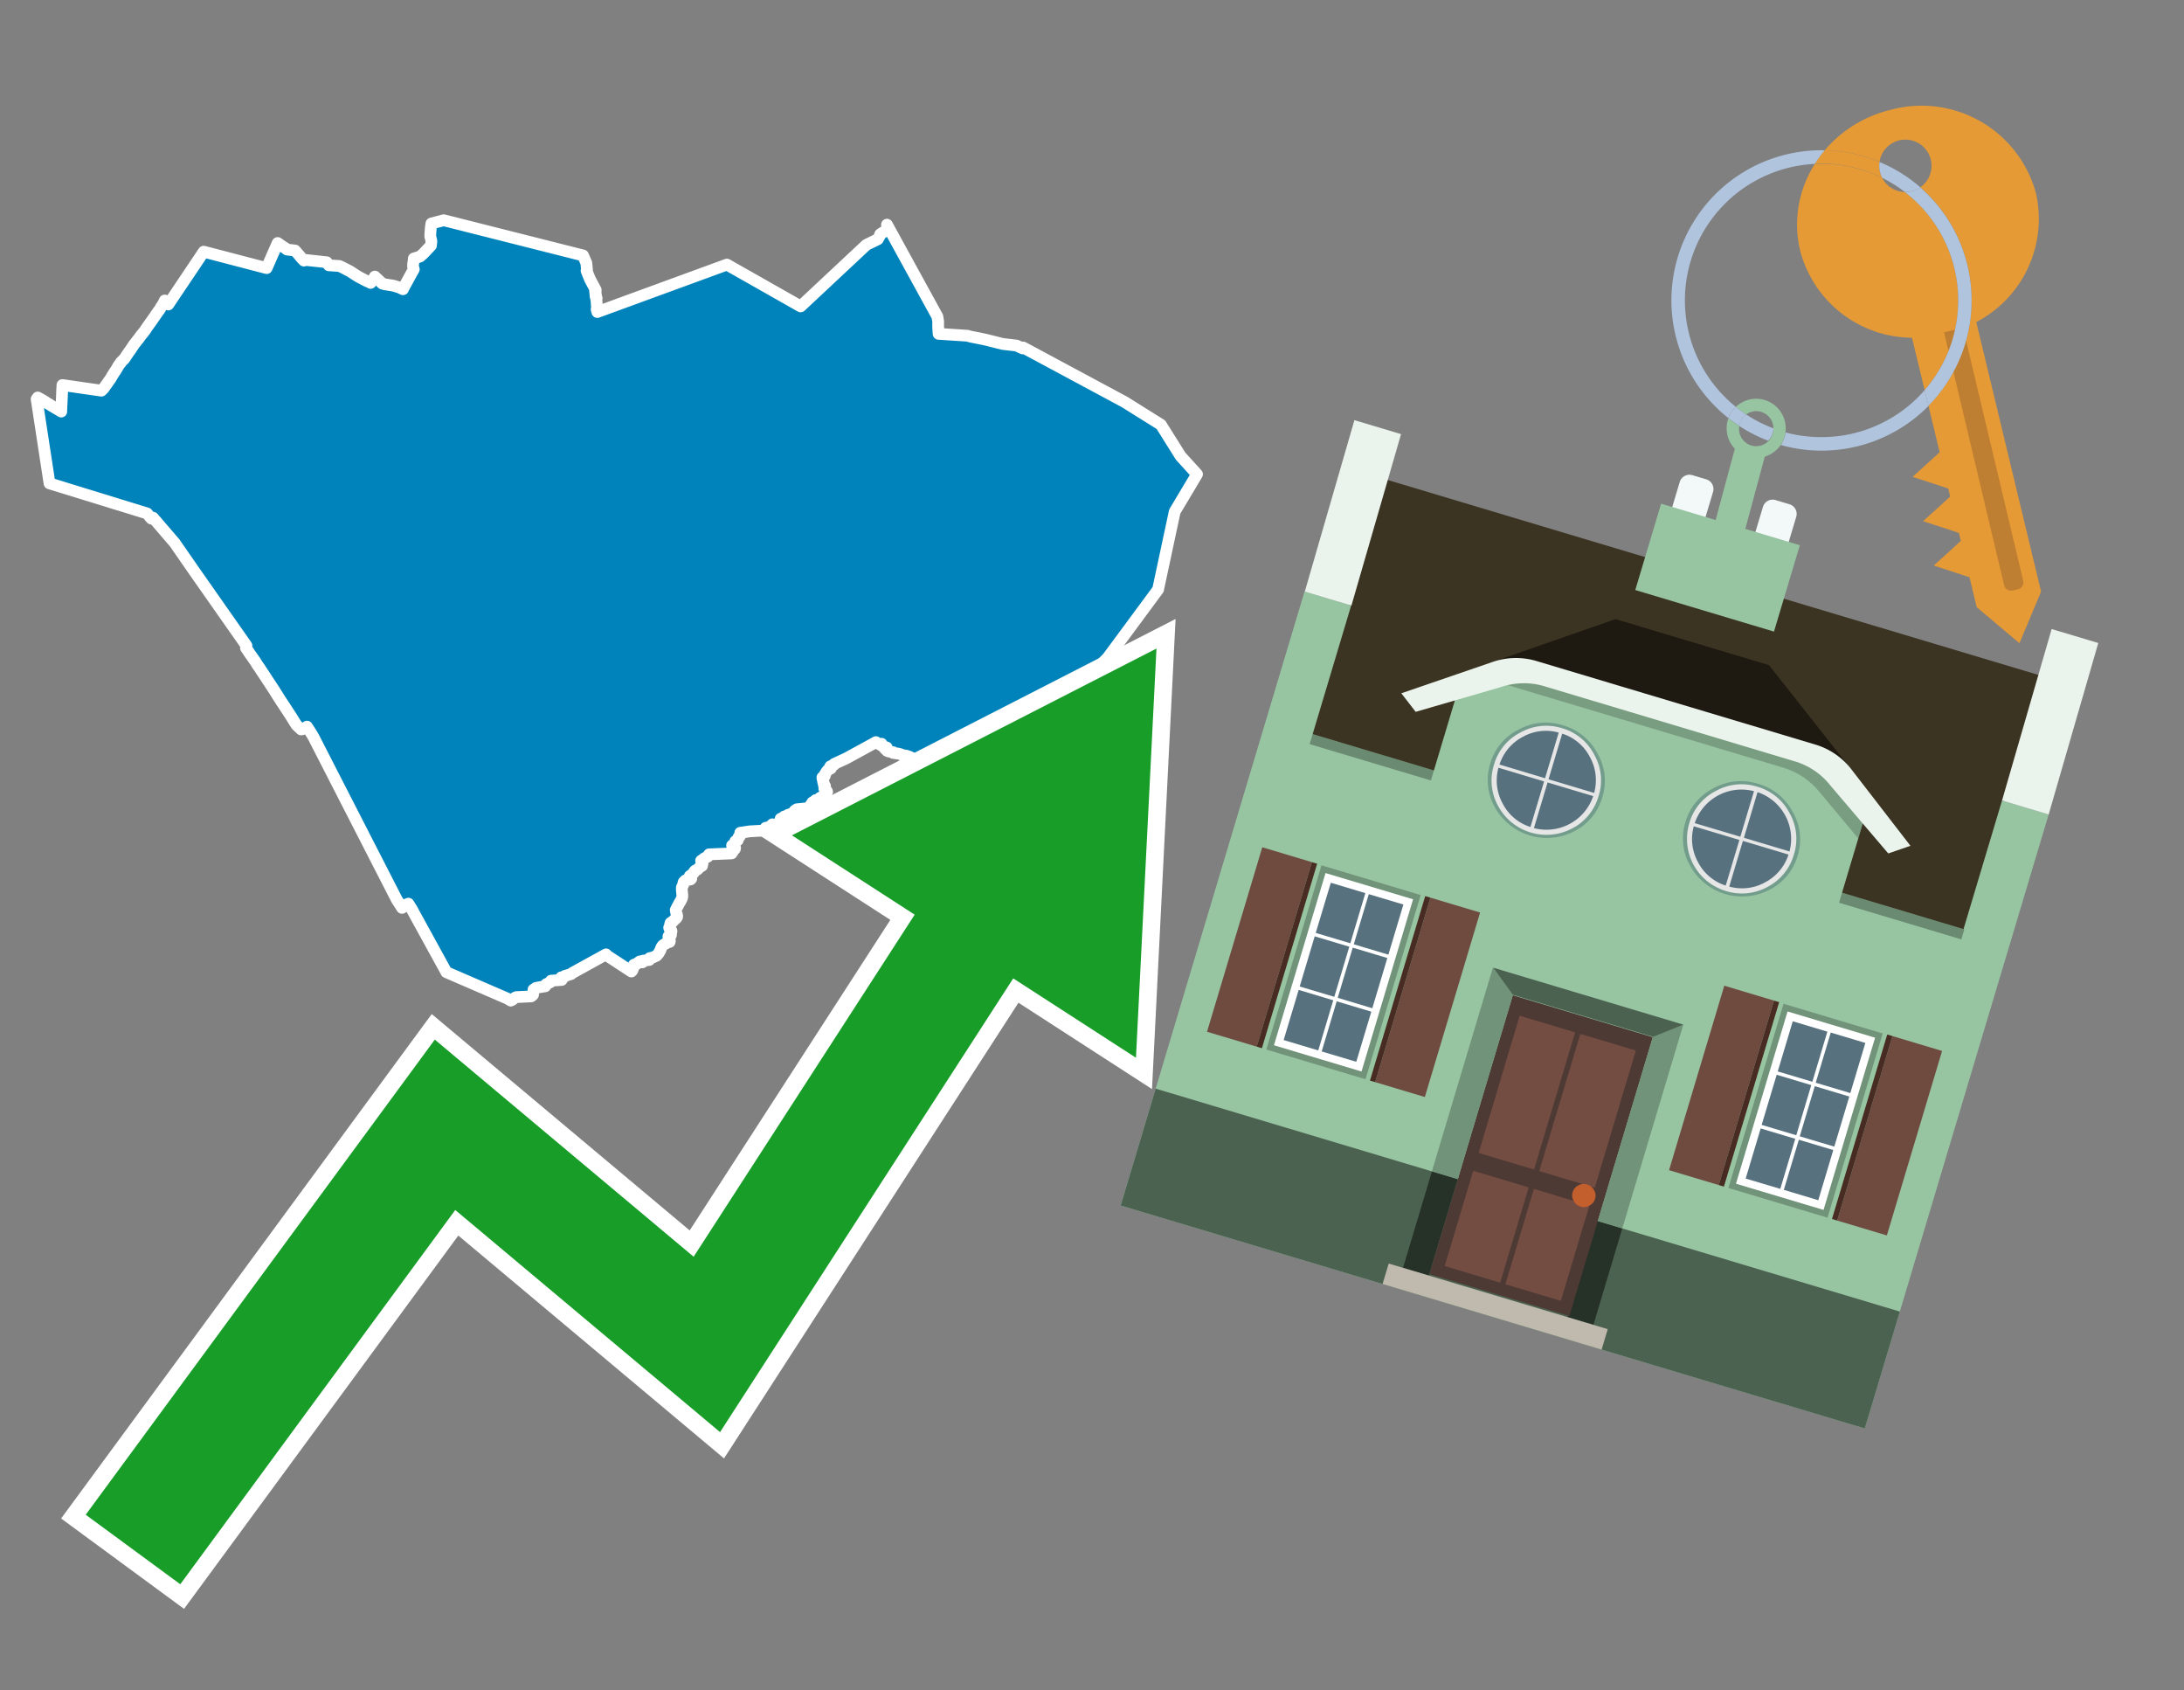 <svg id="Text" xmlns="http://www.w3.org/2000/svg" width="93.05" height="72" viewBox="0 0 93.05 72"><rect x="0" y="0" width="93.05" height="72" fill="#808080" stroke="none"/><polygon points="1.56,17 1.61,16.93 1.89,17.09 2.04,17.19 2.1,17.22 2.14,17.25 2.24,17.31 2.31,17.35 2.39,17.4 2.48,17.45 2.61,17.53 2.61,17.48 2.64,16.87 2.64,16.83 2.65,16.59 2.66,16.43 2.66,16.4 4.32,16.64 4.42,16.54 4.46,16.48 4.57,16.33 4.61,16.27 4.68,16.17 4.71,16.13 4.79,15.99 4.83,15.93 4.87,15.86 4.91,15.81 4.99,15.68 5.04,15.59 5.06,15.56 5.11,15.49 5.14,15.46 5.15,15.43 5.3,15.28 5.4,15.13 5.46,15.04 5.5,14.98 5.54,14.93 5.7,14.69 5.76,14.61 5.8,14.56 5.83,14.52 5.92,14.41 6.02,14.27 6.09,14.19 6.18,14.07 6.26,13.95 6.33,13.85 6.41,13.74 6.62,13.44 6.65,13.39 6.69,13.34 6.74,13.26 6.78,13.22 6.84,13.12 6.86,13.08 6.9,13.02 6.96,12.93 7.02,12.8 7.1,12.83 7.15,12.87 7.2,12.9 7.17,12.97 8.68,10.72 11.36,11.42 11.83,10.35 11.9,10.4 12.03,10.49 12.09,10.53 12.16,10.57 12.19,10.6 12.23,10.63 12.57,10.67 12.72,10.84 12.82,10.96 12.89,11.04 12.95,11.1 13,11.07 13.92,11.17 14.01,11.3 14.46,11.33 14.59,11.39 14.92,11.56 14.98,11.6 15.1,11.68 15.15,11.71 15.21,11.75 15.33,11.82 15.39,11.85 15.64,11.98 15.72,12.01 15.79,12.05 15.9,11.91 15.97,11.78 16.29,12.08 16.4,12.11 16.59,12.14 16.77,12.17 16.9,12.21 17,12.24 17.17,12.32 17.19,12.27 17.54,11.63 17.63,11.47 17.6,11.36 17.6,11.24 17.62,11.14 17.63,11.01 17.89,10.93 18.04,10.8 18.36,10.46 18.38,10.28 18.37,10.22 18.35,10.14 18.34,10.1 18.33,10.06 18.34,9.87 18.35,9.77 18.35,9.72 18.38,9.52 18.64,9.45 18.8,9.41 18.9,9.38 24.84,10.88 24.98,11.2 25.01,11.5 24.99,11.53 25.13,11.88 25.16,11.94 25.38,12.35 25.35,12.38 25.38,12.41 25.37,12.46 25.36,12.49 25.38,12.53 25.39,12.56 25.37,12.6 25.38,12.64 25.39,12.67 25.42,12.7 25.4,12.74 25.41,12.77 25.44,13.15 25.42,13.18 25.45,13.29 30.97,11.27 34.11,13.05 36.91,10.43 37.4,10.19 37.5,10.01 37.5,9.98 37.54,9.95 37.62,9.9 37.73,9.83 37.8,9.8 37.8,9.69 37.8,9.64 37.79,9.57 39.94,13.49 39.95,13.57 39.97,13.67 39.97,13.81 39.97,13.9 39.98,14.11 39.99,14.22 41.22,14.3 41.32,14.33 41.46,14.36 41.91,14.45 42.08,14.49 42.72,14.65 43.32,14.72 43.42,14.77 43.57,14.84 43.59,14.8 47.91,17.12 49.46,18.09 50.3,19.43 51,20.2 50.05,21.79 49.34,25.11 47.19,28.02 44.84,30.37 44.71,30.16 42.48,33.02 39.37,32.39 38.82,32.5 38.81,32.47 38.75,32.44 38.85,32.36 38.84,32.33 38.82,32.27 38.74,32.23 38.62,32.19 38.45,32.16 38.38,32.13 38.28,32.1 38.05,32.07 38.06,32.04 37.87,32.01 37.79,31.98 37.78,31.94 37.71,31.9 37.77,31.87 37.78,31.84 37.69,31.81 37.59,31.78 37.56,31.75 37.56,31.68 37.5,31.72 37.36,31.64 37.32,31.61 36.06,32.3 35.54,32.54 35.53,32.58 35.38,32.64 35.36,32.67 35.41,32.7 35.4,32.73 35.32,32.77 35.27,32.8 35.22,32.86 35.19,32.91 35.15,32.97 35.14,33.05 35.11,33.08 35.04,33.11 35.04,33.15 35.05,33.19 35.07,33.24 35.07,33.3 35.08,33.34 35.1,33.37 35.1,33.43 35.15,33.48 35.15,33.52 35.14,33.56 35.12,33.59 35.17,33.62 35.19,33.65 35.23,33.7 35.24,33.73 35.22,33.76 35.17,33.8 35.13,33.85 35.08,33.89 35.07,33.92 34.94,33.98 34.92,34.01 34.9,34.04 34.75,34.08 34.72,34.12 34.66,34.15 34.61,34.18 34.58,34.23 34.56,34.26 34.53,34.3 34.55,34.33 34.55,34.36 34.53,34.39 34.44,34.42 33.95,34.47 33.9,34.5 33.85,34.54 33.86,34.59 33.87,34.63 33.69,34.67 33.57,34.71 33.55,34.74 33.41,34.78 33.43,34.83 33.26,34.87 33.25,34.91 33.23,34.97 33.22,35.01 33.21,35.05 33.19,35.08 32.96,35.16 32.91,35.11 32.81,35.2 32.78,35.23 32.62,35.26 32.63,35.29 32.56,35.34 32.48,35.38 31.94,35.41 31.75,35.44 31.54,35.47 31.54,35.5 31.56,35.54 31.52,35.59 31.52,35.62 31.47,35.65 31.46,35.68 31.44,35.76 31.43,35.79 31.33,35.83 31.33,35.86 31.32,35.91 31.3,35.94 31.25,35.97 31.19,36.01 31.23,36.05 31.31,36.08 31.32,36.12 31.31,36.16 31.27,36.2 31.23,36.23 31.22,36.28 31.19,36.31 31.17,36.35 30.21,36.39 30.18,36.44 30.15,36.49 30.09,36.52 30.02,36.55 29.98,36.58 29.92,36.63 29.87,36.66 29.88,36.69 29.93,36.73 29.93,36.76 29.93,36.79 29.89,36.84 29.91,36.88 29.82,36.93 29.79,36.96 29.76,36.99 29.71,37.04 29.62,37.08 29.59,37.11 29.57,37.16 29.53,37.19 29.52,37.22 29.48,37.25 29.39,37.31 29.38,37.34 29.38,37.37 29.4,37.4 29.45,37.43 29.42,37.46 29.2,37.5 29.16,37.54 29.13,37.57 29.12,37.6 29.11,37.65 29.11,37.68 29.08,37.74 29.05,37.8 29.05,37.83 29.05,37.91 29.06,38.02 29.07,38.11 29.07,38.2 29.06,38.24 29.05,38.27 29.01,38.35 28.98,38.41 28.95,38.45 28.91,38.53 28.85,38.64 28.82,38.7 28.79,38.76 28.8,38.83 28.82,38.91 28.84,38.96 28.85,39.01 28.85,39.05 28.82,39.1 28.78,39.14 28.73,39.18 28.67,39.25 28.61,39.28 28.57,39.31 28.56,39.34 28.55,39.38 28.56,39.44 28.55,39.48 28.51,39.51 28.52,39.55 28.6,39.63 28.61,39.67 28.6,39.7 28.58,39.74 28.58,39.77 28.59,39.81 28.58,39.84 28.48,39.88 28.48,39.92 28.49,39.99 28.53,40.05 28.54,40.08 28.53,40.12 28.41,40.15 28.35,40.2 28.29,40.23 28.25,40.26 28.22,40.29 28.2,40.32 28.18,40.35 28.17,40.38 28.15,40.42 28.14,40.47 28.11,40.51 28.09,40.56 28.07,40.59 28.05,40.62 27.97,40.71 27.9,40.74 27.82,40.78 27.68,40.81 27.67,40.86 27.66,40.89 27.39,40.92 27.37,40.99 27.26,40.95 27.16,41.02 27.14,41.05 27.01,41.09 27.02,41.13 27.02,41.16 26.98,41.19 26.98,41.22 26.97,41.25 26.96,41.29 26.95,41.32 26.93,41.35 26.9,41.38 25.83,40.68 25.82,40.65 24.37,41.45 24.33,41.49 24.16,41.54 24.06,41.57 24.06,41.6 23.91,41.63 23.91,41.68 23.92,41.71 23.93,41.74 23.48,41.77 23.48,41.81 23.44,41.84 23.38,41.87 23.27,41.92 23.26,41.96 23.23,42.01 23.04,42.04 22.83,42.08 22.78,42.12 22.73,42.15 22.73,42.19 22.73,42.23 22.72,42.28 22.71,42.33 22.71,42.37 22.68,42.4 22.63,42.44 22,42.47 21.93,42.5 21.86,42.56 21.82,42.59 21.76,42.62 21.61,42.53 19.02,41.41 17.63,38.88 17.55,38.73 17.4,38.49 17.23,38.56 17.24,38.59 17.13,38.67 16.9,38.31 13.36,31.4 13.29,31.28 13.08,30.95 13.04,30.98 12.96,31.04 12.83,31.07 12.65,30.9 12.61,30.85 12.48,30.64 12.4,30.51 12.06,29.99 11.96,29.84 11.65,29.35 11.23,28.71 11.21,28.68 11.11,28.53 11.06,28.45 11.01,28.38 10.98,28.34 10.93,28.26 10.89,28.19 10.79,28.05 10.65,27.85 10.55,27.7 10.48,27.6 10.5,27.5 8.25,24.29 7.44,23.12 6.52,22.05 6.45,22.09 6.38,22.01 6.27,21.87 2.11,20.59 " fill="#0083ba" stroke="#fff" stroke-linejoin="round" stroke-width="0.5"/><polygon points="49.272 27.624 33.741 35.58 38.97 38.959 29.553 53.529 18.525 44.281 3.652 64.518 7.681 67.479 19.396 51.538 30.678 60.999 43.169 41.673 48.398 45.053 49.272 27.624" fill="none" stroke="#fff" stroke-miterlimit="10" stroke-width="1.5"/><polygon points="49.272 27.624 33.741 35.58 38.97 38.959 29.553 53.529 18.525 44.281 3.652 64.518 7.681 67.479 19.396 51.538 30.678 60.999 43.169 41.673 48.398 45.053 49.272 27.624" fill="#179d28"/><path d="M80.19,7.577a1.16,1.16,0,0,1-.094-.251,1.114,1.114,0,0,1-.018-.429A6.367,6.367,0,0,0,77.743,6.4a5.269,5.269,0,0,0-.423.577c.1,0,.192-.007.288-.007A5.794,5.794,0,0,1,80.19,7.577Z" fill="#e69a35"/><path d="M77.608,6.4A6.394,6.394,0,0,0,73.64,17.81a1.26,1.26,0,0,1,.317-.48A5.821,5.821,0,0,1,77.32,6.981a5.269,5.269,0,0,1,.423-.577Z" fill="#b0c4de"/><path d="M84.2,13.72a4.962,4.962,0,0,0,2.545-5.48,5.047,5.047,0,0,0-6.179-3.566A5.322,5.322,0,0,0,77.743,6.4a6.367,6.367,0,0,1,2.335.493,1.114,1.114,0,1,1,1.736,1.084,6.392,6.392,0,0,1,.347,9.3l.479,1.985-.438.4-.716.648.92.3.6.2.082.341-.438.4-.716.648.92.3.605.2.082.341-.438.4-.716.649.92.3.605.2.307,1.274,1.821,1.534.921-2.2Z" fill="#e69a35"/><path d="M81.154,8.179a1.115,1.115,0,0,1-.964-.6,5.794,5.794,0,0,0-2.582-.6c-.1,0-.192,0-.288.007a4.783,4.783,0,0,0-.625,3.685,4.962,4.962,0,0,0,4.765,3.715L82,16.617a5.82,5.82,0,0,0-.846-8.438Z" fill="#e69a35"/><path d="M74.1,18.142a6.386,6.386,0,0,0,1.232.63.73.73,0,0,0,.224-.527h0a5.783,5.783,0,0,1-1.159-.593A.733.733,0,0,0,74.1,18.142Z" fill="#b0c4de"/><path d="M74.4,17.652q-.228-.152-.44-.322a1.26,1.26,0,0,0-.317.48c.148.117.3.228.46.332A.733.733,0,0,1,74.4,17.652Z" fill="#b0c4de"/><path d="M74.824,16.984a1.257,1.257,0,0,0-.867.346c.141.114.288.222.44.322a.731.731,0,0,1,1.159.593h0a.732.732,0,1,1-1.463,0,.7.7,0,0,1,.007-.1c-.158-.1-.312-.215-.46-.332a1.258,1.258,0,0,0,.273,1.3l-.979,3.635,1.275.341.98-3.639a1.266,1.266,0,0,0,.681-.5,1.249,1.249,0,0,0,.2-.538,1.328,1.328,0,0,0,.012-.168A1.262,1.262,0,0,0,74.824,16.984Z" fill="#97c4a1"/><path d="M85.974,25.1l-.226.053a.3.3,0,0,1-.362-.223l-2.56-10.777.81-.193L86.2,24.736A.3.3,0,0,1,85.974,25.1Z" fill="#bf7f32"/><path d="M80.1,7.326a1.16,1.16,0,0,0,.094.251,5.833,5.833,0,0,1,.964.6,1.137,1.137,0,0,0,.287-.031,1.108,1.108,0,0,0,.373-.167A6.371,6.371,0,0,0,80.078,6.9,1.114,1.114,0,0,0,80.1,7.326Z" fill="#b0c4de"/><path d="M77.608,18.618a5.836,5.836,0,0,1-1.534-.2,1.24,1.24,0,0,1-.2.537,6.4,6.4,0,0,0,6.291-1.666L82,16.617A5.807,5.807,0,0,1,77.608,18.618Z" fill="#b0c4de"/><path d="M81.814,7.981a1.108,1.108,0,0,1-.373.167,1.137,1.137,0,0,1-.287.031A5.82,5.82,0,0,1,82,16.617l.161.667a6.392,6.392,0,0,0-.347-9.3Z" fill="#b0c4de"/><polygon points="83.79 39.753 55.78 31.364 58.988 20.404 86.964 28.783 83.79 39.753 83.79 39.753" fill="#3c3422" fill-rule="evenodd"/><polygon points="81.705 53.32 87.284 34.692 85.297 34.097 83.656 39.575 55.926 31.269 57.567 25.791 55.579 25.196 47.746 51.348 79.451 60.844 81.705 53.32" fill="#97c4a1" fill-rule="evenodd"/><rect x="69.522" y="21.148" width="0.444" height="28.983" transform="translate(15.592 92.226) rotate(-73.326)" opacity="0.3"/><polygon points="87.284 34.692 85.297 34.097 87.411 26.793 89.398 27.388 87.284 34.692 87.284 34.692" fill="#eaf3ec" fill-rule="evenodd"/><polygon points="57.578 25.794 55.591 25.199 57.705 17.896 59.692 18.491 57.578 25.794 57.578 25.794" fill="#eaf3ec" fill-rule="evenodd"/><polygon points="79.451 60.844 80.943 55.865 49.238 46.369 47.747 51.348 79.451 60.844 79.451 60.844" fill="#4c6251" fill-rule="evenodd"/><path d="M71.566,20.528l-.522,1.743,1.418.425.523-1.744a.432.432,0,0,0-.289-.536l-.593-.177A.431.431,0,0,0,71.566,20.528Z" fill="#f3f9f8" fill-rule="evenodd"/><path d="M75.111,21.589l-.522,1.743,1.418.425.522-1.743a.43.43,0,0,0-.289-.536l-.593-.178A.43.43,0,0,0,75.111,21.589Z" fill="#f3f9f8" fill-rule="evenodd"/><polygon points="75.368 28.329 68.829 26.37 63.807 28.121 78.733 32.591 75.368 28.329" fill="#1e1a11"/><polygon points="78.248 32.422 64.442 28.287 62.236 28.998 60.064 36.247 77.453 41.455 79.651 34.116 78.248 32.422" fill="#97c4a1"/><path d="M77.74,32.516S65.088,28.725,65,28.7l-.938.43,11.892,3.562a3.175,3.175,0,0,1,1.532,1l1.685,2.02.327-1.09Z" fill-rule="evenodd" opacity="0.2"/><path d="M77.35,31.716,65.458,28.154a3.041,3.041,0,0,0-1.854.037l-3.9,1.339.611.79,3.626-1.054a3.045,3.045,0,0,1,1.855-.037l10.673,3.2A3.028,3.028,0,0,1,78,33.477l2.45,2.874.945-.325-2.518-3.26A3.036,3.036,0,0,0,77.35,31.716Z" fill="#eaf3ec"/><polygon points="76.683 23.223 70.773 21.453 69.671 25.132 75.581 26.902 76.683 23.223 76.683 23.223" fill="#97c4a1" fill-rule="evenodd"/><g id="Symbol_9_0_Layer2_0_MEMBER_8_MEMBER_21_MEMBER_0_FILL" data-name="Symbol 9 0 Layer2 0 MEMBER 8 MEMBER 21 MEMBER 0 FILL"><path d="M66.584,30.892a2.39,2.39,0,0,0-1.891.189,2.317,2.317,0,0,0-1.2,1.448A2.345,2.345,0,0,0,63.7,34.4a2.528,2.528,0,0,0,3.367,1.008,2.339,2.339,0,0,0,1.2-1.447,2.313,2.313,0,0,0-.208-1.87A2.394,2.394,0,0,0,66.584,30.892Z" fill="#729d8c"/></g><g id="Symbol_9_0_Layer2_0_MEMBER_8_MEMBER_21_MEMBER_1_FILL" data-name="Symbol 9 0 Layer2 0 MEMBER 8 MEMBER 21 MEMBER 1 FILL"><path d="M66.547,31.016a2.241,2.241,0,0,0-1.769.185,2.213,2.213,0,0,0-1.127,1.376,2.239,2.239,0,0,0,.185,1.768,2.341,2.341,0,0,0,3.145.942,2.234,2.234,0,0,0,1.126-1.376,2.207,2.207,0,0,0-.185-1.768A2.237,2.237,0,0,0,66.547,31.016Z" fill="#e6e6e6"/></g><g id="Symbol_9_0_Layer2_0_MEMBER_8_MEMBER_21_MEMBER_2_MEMBER_0_FILL" data-name="Symbol 9 0 Layer2 0 MEMBER 8 MEMBER 21 MEMBER 2 MEMBER 0 FILL"><path d="M65.787,33.284,63.843,32.7a2.036,2.036,0,0,0,.186,1.539,2.015,2.015,0,0,0,1.175.986Z" fill="#58717f"/></g><g id="Symbol_9_0_Layer2_0_MEMBER_8_MEMBER_21_MEMBER_2_MEMBER_1_FILL" data-name="Symbol 9 0 Layer2 0 MEMBER 8 MEMBER 21 MEMBER 2 MEMBER 1 FILL"><path d="M65.827,33.148l.582-1.944a2.01,2.01,0,0,0-1.523.178,2.037,2.037,0,0,0-1,1.183Z" fill="#58717f"/></g><g id="Symbol_9_0_Layer2_0_MEMBER_8_MEMBER_21_MEMBER_2_MEMBER_2_FILL" data-name="Symbol 9 0 Layer2 0 MEMBER 8 MEMBER 21 MEMBER 2 MEMBER 2 FILL"><path d="M67.878,33.91l-1.943-.582-.582,1.944a2.1,2.1,0,0,0,2.525-1.362Z" fill="#58717f"/></g><g id="Symbol_9_0_Layer2_0_MEMBER_8_MEMBER_21_MEMBER_2_MEMBER_3_FILL" data-name="Symbol 9 0 Layer2 0 MEMBER 8 MEMBER 21 MEMBER 2 MEMBER 3 FILL"><path d="M66.558,31.249l-.582,1.943,1.943.582a2.031,2.031,0,0,0-.186-1.539A2.009,2.009,0,0,0,66.558,31.249Z" fill="#58717f"/></g><g id="Symbol_9_0_Layer2_0_MEMBER_8_MEMBER_21_MEMBER_0_FILL-2" data-name="Symbol 9 0 Layer2 0 MEMBER 8 MEMBER 21 MEMBER 0 FILL"><path d="M74.9,33.384a2.4,2.4,0,0,0-1.891.189,2.316,2.316,0,0,0-1.2,1.448,2.341,2.341,0,0,0,.209,1.87A2.527,2.527,0,0,0,75.387,37.9a2.345,2.345,0,0,0,1.2-1.447,2.314,2.314,0,0,0-.209-1.87A2.389,2.389,0,0,0,74.9,33.384Z" fill="#729d8c"/></g><g id="Symbol_9_0_Layer2_0_MEMBER_8_MEMBER_21_MEMBER_1_FILL-2" data-name="Symbol 9 0 Layer2 0 MEMBER 8 MEMBER 21 MEMBER 1 FILL"><path d="M74.867,33.508a2.239,2.239,0,0,0-1.768.185,2.21,2.21,0,0,0-1.127,1.376,2.316,2.316,0,0,0,1.564,2.883,2.261,2.261,0,0,0,1.765-.173A2.237,2.237,0,0,0,76.428,36.4a2.209,2.209,0,0,0-.185-1.769A2.239,2.239,0,0,0,74.867,33.508Z" fill="#e6e6e6"/></g><g id="Symbol_9_0_Layer2_0_MEMBER_8_MEMBER_21_MEMBER_2_MEMBER_0_FILL-2" data-name="Symbol 9 0 Layer2 0 MEMBER 8 MEMBER 21 MEMBER 2 MEMBER 0 FILL"><path d="M74.107,35.776l-1.943-.582a2.031,2.031,0,0,0,.186,1.539,2.009,2.009,0,0,0,1.175.986Z" fill="#58717f"/></g><g id="Symbol_9_0_Layer2_0_MEMBER_8_MEMBER_21_MEMBER_2_MEMBER_1_FILL-2" data-name="Symbol 9 0 Layer2 0 MEMBER 8 MEMBER 21 MEMBER 2 MEMBER 1 FILL"><path d="M74.148,35.64,74.73,33.7a2.1,2.1,0,0,0-2.525,1.362Z" fill="#58717f"/></g><g id="Symbol_9_0_Layer2_0_MEMBER_8_MEMBER_21_MEMBER_2_MEMBER_2_FILL-2" data-name="Symbol 9 0 Layer2 0 MEMBER 8 MEMBER 21 MEMBER 2 MEMBER 2 FILL"><path d="M76.2,36.4l-1.943-.582-.582,1.944a2.015,2.015,0,0,0,1.523-.178A2.036,2.036,0,0,0,76.2,36.4Z" fill="#58717f"/></g><g id="Symbol_9_0_Layer2_0_MEMBER_8_MEMBER_21_MEMBER_2_MEMBER_3_FILL-2" data-name="Symbol 9 0 Layer2 0 MEMBER 8 MEMBER 21 MEMBER 2 MEMBER 3 FILL"><path d="M74.879,33.741,74.3,35.684l1.943.582a2.1,2.1,0,0,0-1.361-2.525Z" fill="#58717f"/></g><polygon points="51.426 43.946 53.542 44.58 55.896 36.723 53.78 36.089 51.426 43.946 51.426 43.946" fill="#6e4a3f" fill-rule="evenodd"/><polygon points="53.542 44.58 53.764 44.647 56.117 36.789 55.896 36.723 53.542 44.58 53.542 44.58" fill="#482b22" fill-rule="evenodd"/><polygon points="60.706 46.726 58.59 46.092 60.943 38.235 63.059 38.868 60.706 46.726 60.706 46.726" fill="#6e4a3f" fill-rule="evenodd"/><polygon points="58.59 46.092 58.368 46.026 60.722 38.168 60.943 38.235 58.59 46.092 58.59 46.092" fill="#482b22" fill-rule="evenodd"/><rect x="53.146" y="39.209" width="8.19" height="4.408" transform="translate(1.145 84.365) rotate(-73.326)" fill="#719379"/><polygon points="60.205 38.304 56.474 37.187 54.277 44.522 58.008 45.639 60.205 38.304 60.205 38.304" fill="#fff" fill-rule="evenodd"/><path d="M59.792,38.527l-.64,2.136-1.474-.442.639-2.135,1.475.441Zm-1.621-.485-.64,2.136-1.474-.442L56.7,37.6l1.474.442Zm-2.158,1.84,1.475.441-.64,2.136-1.474-.441.639-2.136Zm-.683,2.282,1.474.441-.639,2.136L54.69,44.3l.64-2.135Zm.981,2.621.639-2.136,1.475.442-.64,2.135-1.474-.441Zm2.158-1.84L56.994,42.5l.64-2.136,1.474.442-.639,2.136Z" fill="#58717f" fill-rule="evenodd"/><polygon points="80.39 52.621 78.274 51.988 80.628 44.13 82.743 44.764 80.39 52.621 80.39 52.621" fill="#6e4a3f" fill-rule="evenodd"/><polygon points="78.274 51.988 78.053 51.921 80.406 44.064 80.628 44.13 78.274 51.988 78.274 51.988" fill="#482b22" fill-rule="evenodd"/><polygon points="71.111 49.842 73.227 50.476 75.58 42.619 73.464 41.985 71.111 49.842 71.111 49.842" fill="#6e4a3f" fill-rule="evenodd"/><polygon points="73.227 50.476 73.448 50.542 75.802 42.685 75.58 42.619 73.227 50.476 73.227 50.476" fill="#482b22" fill-rule="evenodd"/><rect x="72.83" y="45.105" width="8.19" height="4.408" transform="translate(9.534 107.426) rotate(-73.326)" fill="#719379"/><polygon points="76.159 43.083 79.889 44.2 77.692 51.535 73.962 50.418 76.159 43.083 76.159 43.083" fill="#fff" fill-rule="evenodd"/><path d="M76.381,43.5l1.475.442-.64,2.135-1.475-.441.64-2.136ZM78,43.981l1.474.442-.64,2.136-1.474-.442L78,43.981Zm.791,2.724-.64,2.135L76.679,48.4l.64-2.136,1.474.442Zm-.684,2.282-.639,2.135L76,50.68l.64-2.135,1.474.442Zm-2.26,1.65L74.375,50.2l.639-2.135,1.475.441-.64,2.136Zm-.791-2.724.64-2.135,1.474.441-.639,2.136-1.475-.442Z" fill="#58717f" fill-rule="evenodd"/><polygon points="67.888 56.431 69.118 52.323 68.019 51.994 66.789 56.102 67.888 56.431 67.888 56.431" fill="#263128" fill-rule="evenodd"/><polygon points="60.877 54.331 62.108 50.223 61.007 49.894 59.776 54.002 60.877 54.331 60.877 54.331" fill="#263128" fill-rule="evenodd"/><g id="Symbol_9_0_Layer2_0_MEMBER_8_MEMBER_12_MEMBER_0_FILL" data-name="Symbol 9 0 Layer2 0 MEMBER 8 MEMBER 12 MEMBER 0 FILL"><path d="M70.418,44.178l-5.965-1.786L60.9,54.27l5.964,1.786Z" fill="#4e3a34"/></g><g id="Symbol_9_0_Layer2_0_MEMBER_8_MEMBER_12_MEMBER_1_MEMBER_0_FILL" data-name="Symbol 9 0 Layer2 0 MEMBER 8 MEMBER 12 MEMBER 1 MEMBER 0 FILL"><path d="M65.358,49.815l1.75-5.843-2.363-.708L63,49.107Z" fill="#744d42"/></g><g id="Symbol_9_0_Layer2_0_MEMBER_8_MEMBER_12_MEMBER_1_MEMBER_1_FILL" data-name="Symbol 9 0 Layer2 0 MEMBER 8 MEMBER 12 MEMBER 1 MEMBER 1 FILL"><path d="M67.331,44.039l-1.75,5.842,2.364.708,1.75-5.842Z" fill="#744d42"/></g><g id="Symbol_9_0_Layer2_0_MEMBER_8_MEMBER_12_MEMBER_2_MEMBER_0_FILL" data-name="Symbol 9 0 Layer2 0 MEMBER 8 MEMBER 12 MEMBER 2 MEMBER 0 FILL"><path d="M63.915,54.633l1.215-4.058-2.363-.707-1.215,4.057Z" fill="#744d42"/></g><g id="Symbol_9_0_Layer2_0_MEMBER_8_MEMBER_12_MEMBER_2_MEMBER_1_FILL" data-name="Symbol 9 0 Layer2 0 MEMBER 8 MEMBER 12 MEMBER 2 MEMBER 1 FILL"><path d="M66.5,55.407l1.215-4.057-2.363-.708L64.138,54.7Z" fill="#744d42"/></g><g id="Symbol_9_0_Layer2_0_MEMBER_8_MEMBER_13_FILL" data-name="Symbol 9 0 Layer2 0 MEMBER 8 MEMBER 13 FILL"><path d="M67.959,51.058a.439.439,0,0,0-.045-.367.487.487,0,0,0-.669-.2.445.445,0,0,0-.239.282.457.457,0,0,0,.041.378.481.481,0,0,0,.293.242.459.459,0,0,0,.377-.042A.453.453,0,0,0,67.959,51.058Z" fill="#c35e2d"/></g><g id="Symbol_9_0_Layer2_0_MEMBER_8_MEMBER_14_FILL" data-name="Symbol 9 0 Layer2 0 MEMBER 8 MEMBER 14 FILL"><path d="M64.557,42.047l-.951-.833-2.6,8.68,1.1.329Z" fill="#719379"/></g><g id="Symbol_9_0_Layer2_0_MEMBER_8_MEMBER_15_FILL" data-name="Symbol 9 0 Layer2 0 MEMBER 8 MEMBER 15 FILL"><path d="M71.718,43.643l-1.2.19L68.072,52.01l1.046.313Z" fill="#719379"/></g><g id="Symbol_9_0_Layer2_0_MEMBER_8_MEMBER_16_FILL" data-name="Symbol 9 0 Layer2 0 MEMBER 8 MEMBER 16 FILL"><path d="M63.627,41.22l.836,1.156,5.961,1.786,1.294-.519Z" fill="#4c6251"/></g><polygon points="58.905 54.69 59.166 53.819 68.498 56.614 68.237 57.485 58.905 54.69 58.905 54.69" fill="#c0b9ad" fill-rule="evenodd"/></svg>